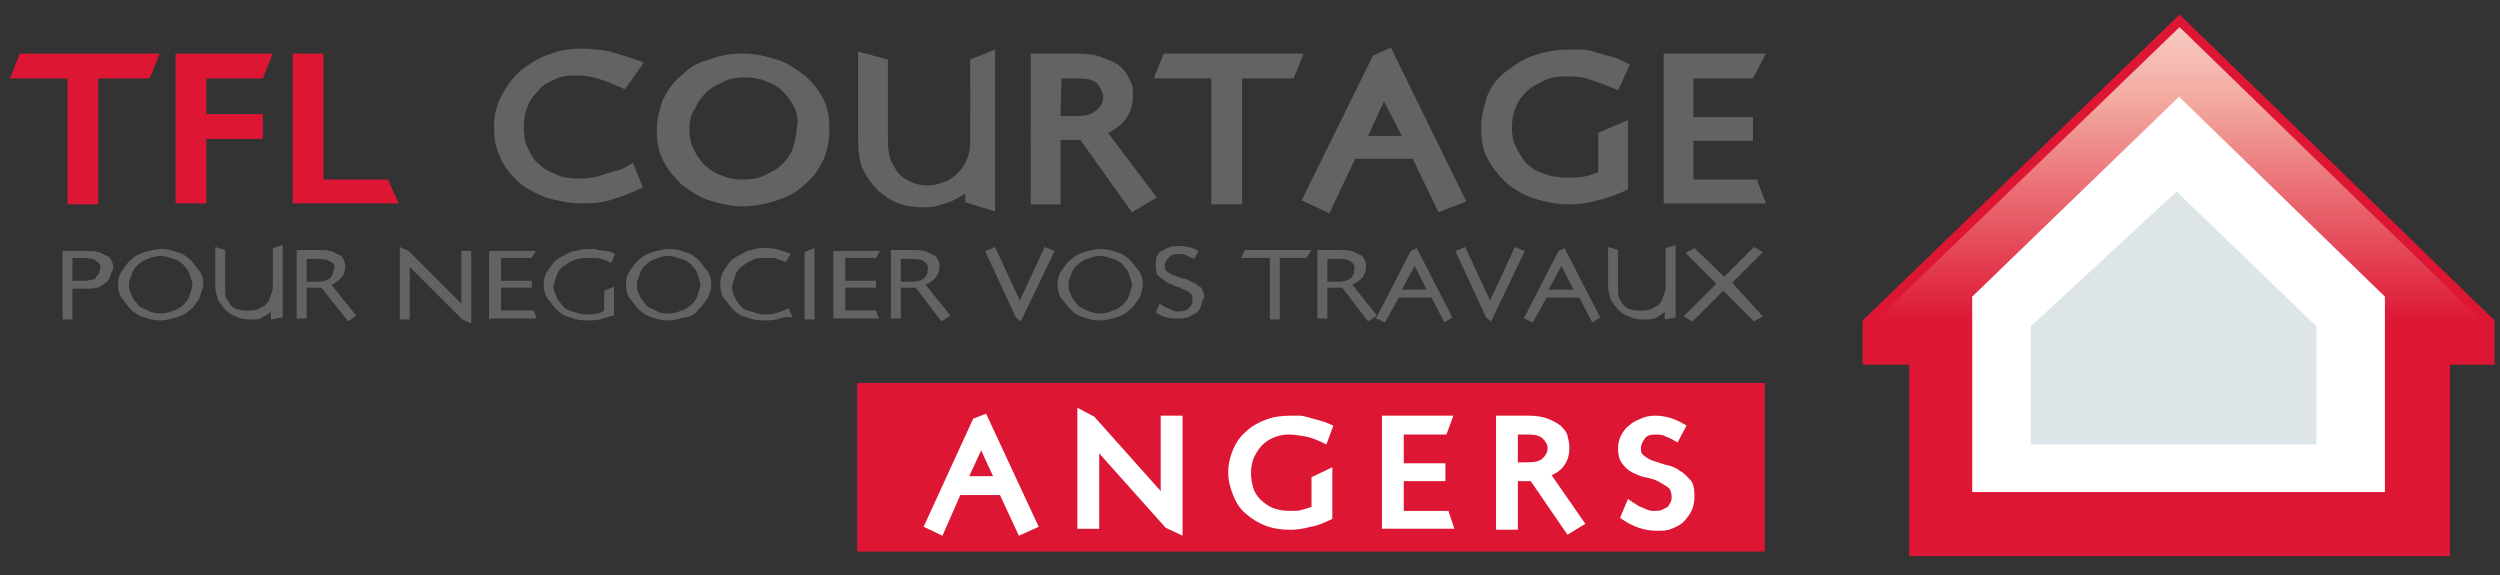 <?xml version="1.0" encoding="utf-8"?>
<!-- Generator: Adobe Illustrator 26.3.1, SVG Export Plug-In . SVG Version: 6.00 Build 0)  -->
<svg version="1.1" id="Calque_1" xmlns="http://www.w3.org/2000/svg" xmlns:xlink="http://www.w3.org/1999/xlink" x="0px" y="0px"
	 viewBox="0 0 252 58" style="enable-background:new 0 0 252 58;" xml:space="preserve">
<rect x="0" y="0" width="252" height="58" fill="#333333" stroke="none"/>
<style type="text/css">
	.st0{fill:url(#SVGID_1_);}
	.st1{fill:none;stroke:#DD1634;stroke-width:0.911;stroke-miterlimit:10;}
	.st2{fill:#FFFFFF;}
	.st3{fill:#DDE5E8;}
	.st4{fill:#DD1634;}
	.st5{fill:#656263;}
</style>
<linearGradient id="SVGID_1_" gradientUnits="userSpaceOnUse" x1="-1202.41" y1="1662.164" x2="-1201.67" y2="1662.164" gradientTransform="matrix(-3.118650e-06 72.374 71.292 3.165960e-06 -118279.547 87024.922)">
	<stop  offset="0" style="stop-color:#F8CCC4"/>
	<stop  offset="0.147" style="stop-color:#F3AAA1"/>
	<stop  offset="0.567" style="stop-color:#DD1634"/>
	<stop  offset="1" style="stop-color:#DD1634"/>
</linearGradient>
<polygon class="st0" points="219.7,2.1 251,32.5 251,36.3 246.5,36.3 246.5,55.6 192.9,55.6 192.9,36.3 188.2,36.3 188.2,32.5 "/>
<polygon class="st1" points="219.7,2.1 251,32.5 251,36.3 246.5,36.3 246.5,55.6 192.9,55.6 192.9,36.3 188.2,36.3 188.2,32.5 "/>
<polygon class="st2" points="219.8,49.6 240.4,49.6 240.4,29.9 219.6,9.7 219.7,9.7 198.8,29.9 198.8,49.6 219.6,49.6 "/>
<polygon class="st3" points="204.7,44.8 204.7,32.9 219.4,19.3 233.5,32.9 233.5,44.8 "/>
<g>
	<g>
		<path class="st4" d="M15.1,7.9H9.9v12.7H6.8V7.9H1l1-2.5h14.1L15.1,7.9z"/>
		<path class="st4" d="M26.5,7.9h-5.7v3.6h5.7V14h-5.7v6.5h-3.1V5.4h9.8L26.5,7.9z"/>
		<path class="st4" d="M32.7,18.1h6.4l1.1,2.4H29.5V5.4h3.1V18.1z"/>
	</g>
	<g>
		<path class="st5" d="M63,9c-0.9-0.4-1.8-0.8-2.5-1c-0.9-0.3-1.6-0.4-2.5-0.4c-0.8,0-1.5,0.1-2.1,0.4c-0.6,0.3-1.3,0.6-1.6,1.1
			c-0.5,0.5-0.9,1-1.1,1.6c-0.3,0.6-0.4,1.4-0.4,2.1c0,0.8,0.1,1.5,0.4,2.1c0.3,0.6,0.6,1.3,1.1,1.6c0.5,0.5,1,0.8,1.8,1.1
			c0.6,0.3,1.4,0.4,2.3,0.4c0.4,0,0.8,0,1.1-0.1c0.4,0,0.8-0.1,1.3-0.3c0.4-0.1,0.9-0.3,1.4-0.4c0.5-0.1,1-0.4,1.6-0.8l1,2.5
			c-1.3,0.6-2.4,1-3.4,1.3c-1,0.3-2,0.3-2.9,0.3c-1.3,0-2.4-0.3-3.5-0.6c-1-0.4-2-0.9-2.8-1.6c-0.8-0.8-1.4-1.5-1.8-2.5
			c-0.5-1-0.6-2-0.6-3.1s0.3-2.3,0.8-3.1c0.5-1,1.1-1.8,1.9-2.5c0.8-0.6,1.8-1.3,2.8-1.6c1-0.4,2.1-0.6,3.3-0.6
			c0.9,0,1.9,0.1,2.9,0.3c1,0.3,2.1,0.6,3.4,1.1L63,9z"/>
		<path class="st5" d="M83,16.1c-0.5,1-1,1.8-1.9,2.5c-0.8,0.8-1.8,1.3-2.8,1.6s-2.1,0.6-3.4,0.6s-2.4-0.3-3.4-0.6s-2-1-2.8-1.6
			c-0.8-0.8-1.4-1.5-1.9-2.5c-0.5-1-0.6-2-0.6-3c0-1.1,0.3-2.1,0.6-3c0.5-1,1-1.8,1.9-2.5c0.8-0.8,1.6-1.3,2.8-1.6
			c1-0.4,2.1-0.6,3.4-0.6s2.4,0.3,3.4,0.6s2,1,2.8,1.6C81.9,8.3,82.5,9,83,10s0.6,2,0.6,3C83.6,14.2,83.4,15.2,83,16.1z M80.1,10.9
			c-0.3-0.6-0.6-1.1-1.1-1.6c-0.5-0.5-1.1-0.9-1.8-1.1c-0.6-0.3-1.4-0.4-2.1-0.4c-0.8,0-1.5,0.1-2.1,0.4c-0.6,0.3-1.3,0.6-1.8,1.1
			s-0.9,1-1.1,1.6c-0.5,0.6-0.6,1.4-0.6,2.1c0,0.8,0.1,1.4,0.4,2s0.6,1.1,1.1,1.6c0.5,0.5,1.1,0.9,1.8,1.1c0.6,0.3,1.4,0.4,2.1,0.4
			c0.8,0,1.5-0.1,2.1-0.4c0.6-0.3,1.3-0.6,1.8-1.1s0.9-1,1.1-1.6s0.4-1.4,0.4-2C80.5,12.3,80.4,11.5,80.1,10.9z"/>
		<path class="st5" d="M100.3,5v16.3l-3-0.9v-0.9c-0.6,0.4-1.3,0.8-2,1c-0.8,0.3-1.5,0.4-2.1,0.4c-1,0-1.9-0.1-2.6-0.4
			c-0.9-0.3-1.5-0.8-2.1-1.3c-0.6-0.6-1.1-1.3-1.5-2.1c-0.4-0.9-0.5-1.9-0.5-3V5.2l3,0.8v8.2c0,0.8,0.1,1.4,0.3,2
			c0.3,0.5,0.5,1,0.9,1.4c0.4,0.4,0.8,0.6,1.3,0.8s1,0.3,1.5,0.3c0.5,0,1-0.1,1.5-0.3c0.5-0.1,0.9-0.4,1.4-0.8
			c0.4-0.4,0.8-0.9,1-1.4c0.3-0.6,0.4-1.3,0.4-2.1V6L100.3,5z"/>
		<path class="st5" d="M108.5,5.4c1,0,2,0.1,2.6,0.4c0.8,0.3,1.4,0.5,1.8,0.9c0.5,0.4,0.8,0.9,1,1.4c0.3,0.5,0.3,1,0.3,1.5
			c0,1.8-0.9,3-2.5,3.8l4.9,6.5l-2.5,1.5l-5.2-7.3h-2v6.5h-3V5.4H108.5z M106.9,11.7h1.4c1,0,1.6-0.1,2.1-0.5
			c0.5-0.4,0.8-0.8,0.8-1.4c0-0.5-0.3-1-0.6-1.4c-0.5-0.4-1.1-0.5-2.1-0.5H107L106.9,11.7L106.9,11.7z"/>
		<path class="st5" d="M130.4,7.9h-5.2v12.7h-3.1V7.9h-5.8l1-2.5h14.1L130.4,7.9z"/>
		<path class="st5" d="M147.8,20.3l-2.8,1.1l-2.6-5.4h-5.8l-2.6,5.5l-2.8-1.3l7.2-14.6l1.8-0.8L147.8,20.3z M139.5,10.2l-1.6,3.5
			h3.4L139.5,10.2z"/>
		<path class="st5" d="M163.1,9.1C162,8.6,161,8.3,160.2,8c-0.9-0.3-1.6-0.3-2.4-0.3c-0.8,0-1.5,0.1-2.1,0.4
			c-0.6,0.3-1.3,0.6-1.8,1.1c-0.5,0.5-0.9,1-1.1,1.6c-0.3,0.6-0.4,1.4-0.4,2.1c0,0.6,0.1,1.4,0.4,1.9c0.3,0.6,0.6,1.1,1,1.6
			c0.5,0.5,1.1,0.9,1.8,1.1c0.8,0.3,1.5,0.4,2.5,0.4c0.6,0,1.1,0,1.6-0.1c0.5-0.1,0.9-0.3,1.4-0.4v-4l3-1.3v7
			c-1.1,0.5-2.1,0.9-3.1,1.1c-1,0.3-2,0.4-2.9,0.4c-1.3,0-2.5-0.3-3.5-0.6c-1.1-0.4-2-0.9-2.8-1.6c-0.8-0.8-1.4-1.5-1.9-2.5
			c-0.5-1-0.6-2-0.6-3.1s0.3-2.1,0.6-3.1c0.4-1,1-1.8,1.9-2.5c0.8-0.6,1.8-1.3,2.8-1.6c1.1-0.4,2.3-0.6,3.5-0.6c0.5,0,0.9,0,1.4,0
			c0.4,0,0.9,0.1,1.4,0.3c0.5,0.1,1,0.3,1.5,0.4c0.5,0.1,1.1,0.4,1.9,0.8L163.1,9.1z"/>
		<path class="st5" d="M176.7,7.9h-6v3.9h6v2.4h-6v3.9h6.4l0.9,2.4h-10.3V5.4h10.3L176.7,7.9z"/>
	</g>
	<g>
		<path class="st5" d="M11.1,27.9c-0.1,0.3-0.3,0.5-0.4,0.6c-0.3,0.1-0.5,0.4-0.9,0.5c-0.4,0.1-0.8,0.1-1.3,0.1H7.3v3.1h-1v-6.9h2.3
			c0.5,0,0.9,0,1.3,0.1c0.4,0.1,0.6,0.3,0.9,0.4c0.3,0.1,0.4,0.4,0.5,0.6s0.1,0.5,0.1,0.8C11.2,27.4,11.2,27.6,11.1,27.9z
			 M10.1,26.8c0-0.1-0.1-0.3-0.3-0.4c-0.1-0.1-0.3-0.3-0.5-0.3C9,26.1,8.8,26,8.5,26H7.3v2.3h1.1c0.3,0,0.5,0,0.8-0.1
			c0.3,0,0.4-0.1,0.5-0.3c0.1-0.1,0.3-0.3,0.3-0.4c0-0.1,0.1-0.3,0.1-0.5C10.2,27,10.1,26.9,10.1,26.8z"/>
		<path class="st5" d="M20.1,30.1c-0.3,0.4-0.5,0.8-0.9,1.1c-0.4,0.4-0.8,0.6-1.4,0.8c-0.5,0.1-1,0.3-1.6,0.3
			c-0.6,0-1.1-0.1-1.6-0.3c-0.5-0.1-1-0.4-1.4-0.8s-0.6-0.8-0.9-1.1c-0.3-0.4-0.4-0.9-0.4-1.4c0-0.5,0.1-1,0.4-1.4
			c0.3-0.4,0.5-0.8,0.9-1.1c0.4-0.4,0.8-0.6,1.4-0.8c0.5-0.1,1-0.3,1.6-0.3c0.6,0,1.1,0.1,1.6,0.3c0.5,0.1,1,0.4,1.4,0.8
			c0.4,0.4,0.6,0.8,0.9,1.1c0.3,0.4,0.4,0.9,0.4,1.4C20.4,29.3,20.2,29.6,20.1,30.1z M19.1,27.6c-0.1-0.4-0.4-0.6-0.6-0.9
			c-0.3-0.3-0.6-0.5-1-0.6c-0.4-0.1-0.8-0.3-1.3-0.3c-0.4,0-0.9,0.1-1.3,0.3c-0.4,0.1-0.8,0.4-1,0.6c-0.3,0.3-0.5,0.5-0.6,0.9
			c-0.1,0.4-0.3,0.6-0.3,1.1c0,0.5,0.1,0.8,0.3,1.1c0.1,0.4,0.4,0.6,0.6,0.9s0.6,0.4,1,0.6s0.8,0.3,1.3,0.3c0.4,0,0.9-0.1,1.3-0.3
			c0.4-0.1,0.8-0.4,1-0.6s0.5-0.5,0.6-0.9c0.1-0.4,0.3-0.8,0.3-1.1S19.2,28,19.1,27.6z"/>
		<path class="st5" d="M27.3,32.2v-0.8c-0.1,0.1-0.3,0.3-0.5,0.4c-0.1,0.1-0.4,0.1-0.5,0.3c-0.3,0.1-0.4,0.1-0.6,0.1
			c-0.3,0-0.4,0-0.6,0c-0.5,0-0.9-0.1-1.3-0.3c-0.4-0.1-0.8-0.4-1-0.6c-0.3-0.3-0.5-0.6-0.8-1c-0.1-0.4-0.3-0.9-0.3-1.4v-4l1,0.3
			v3.8c0,0.4,0,0.8,0.1,1s0.3,0.5,0.5,0.8c0.3,0.3,0.5,0.4,0.8,0.4c0.3,0.1,0.5,0.1,0.9,0.1c0.3,0,0.6,0,0.9-0.1
			c0.3-0.1,0.5-0.3,0.8-0.4c0.3-0.3,0.4-0.4,0.5-0.8c0.1-0.3,0.3-0.6,0.3-1.1V25l1-0.3V32L27.3,32.2z"/>
		<path class="st5" d="M35.1,32.4L32.4,29h-1.5v3.1h-1v-6.9h2.1c0.5,0,0.9,0,1.3,0.1s0.6,0.3,0.9,0.4c0.3,0.1,0.4,0.4,0.5,0.6
			c0.1,0.3,0.1,0.5,0.1,0.6c0,0.8-0.5,1.4-1.4,1.8l2.5,3.1L35.1,32.4z M33.3,26.4c-0.3-0.3-0.8-0.3-1.4-0.3h-1v2.3h1
			c0.6,0,1-0.1,1.3-0.3c0.3-0.3,0.4-0.5,0.4-0.8C33.8,26.8,33.7,26.5,33.3,26.4z"/>
		<path class="st5" d="M46.6,32.2l-5.3-5.3v5.3h-1v-7.3l0.9,0.4l5.3,5.3v-5.3h1v7.3L46.6,32.2z"/>
		<path class="st5" d="M49.3,32.2v-6.9h4.7L53.6,26h-3.1v2.3h3.1V29h-3.1v2.3h3.3l0.3,0.8h-4.7V32.2z"/>
		<path class="st5" d="M60.5,32.2c-0.5,0.1-1,0.1-1.4,0.1c-0.6,0-1.1-0.1-1.6-0.3c-0.5-0.1-1-0.4-1.4-0.8s-0.6-0.8-0.9-1.1
			c-0.3-0.5-0.4-0.9-0.4-1.4c0-0.5,0.1-1,0.4-1.4c0.3-0.4,0.5-0.8,0.9-1.1c0.4-0.3,0.9-0.5,1.4-0.8c0.5-0.1,1.1-0.3,1.6-0.3
			c0.3,0,0.5,0,0.6,0c0.3,0,0.4,0,0.6,0.1c0.3,0,0.5,0.1,0.8,0.1c0.3,0,0.5,0.1,0.9,0.3l-0.4,0.9c-0.5-0.3-1-0.4-1.4-0.5
			C59.9,26,59.5,26,59,26c-0.4,0-0.9,0.1-1.3,0.3c-0.4,0.1-0.6,0.4-1,0.6c-0.3,0.3-0.5,0.5-0.6,0.9c-0.1,0.4-0.3,0.8-0.3,1.1
			c0,0.4,0.1,0.6,0.3,1c0.1,0.4,0.4,0.6,0.6,0.9s0.6,0.5,1,0.6c0.4,0.1,0.9,0.3,1.4,0.3c0.4,0,0.8,0,1-0.1c0.3,0,0.5-0.1,0.8-0.3v-2
			l1-0.4v2.9C61.5,31.9,61,32,60.5,32.2z"/>
		<path class="st5" d="M71.3,30.1c-0.3,0.4-0.5,0.8-0.9,1.1C70,31.7,69.7,31.9,69,32c-0.5,0.1-1,0.3-1.6,0.3c-0.6,0-1.1-0.1-1.6-0.3
			c-0.5-0.1-1-0.4-1.4-0.8c-0.4-0.4-0.6-0.8-0.9-1.1c-0.3-0.4-0.4-0.9-0.4-1.4c0-0.5,0.1-1,0.4-1.4c0.3-0.4,0.5-0.8,0.9-1.1
			c0.4-0.4,0.8-0.6,1.4-0.8c0.5-0.1,1-0.3,1.6-0.3c0.6,0,1.1,0.1,1.6,0.3c0.5,0.1,1,0.4,1.4,0.8c0.4,0.4,0.6,0.8,0.9,1.1
			c0.3,0.4,0.4,0.9,0.4,1.4C71.7,29.3,71.5,29.6,71.3,30.1z M70.3,27.6c-0.1-0.4-0.4-0.6-0.6-0.9c-0.3-0.3-0.6-0.5-1-0.6
			c-0.4-0.1-0.8-0.3-1.3-0.3c-0.4,0-0.9,0.1-1.3,0.3c-0.4,0.1-0.8,0.4-1,0.6c-0.3,0.3-0.5,0.5-0.6,0.9c-0.1,0.4-0.3,0.6-0.3,1.1
			c0,0.5,0.1,0.8,0.3,1.1c0.1,0.4,0.4,0.6,0.6,0.9s0.6,0.4,1,0.6c0.4,0.3,0.8,0.3,1.3,0.3c0.4,0,0.9-0.1,1.3-0.3
			c0.4-0.1,0.8-0.4,1-0.6s0.5-0.5,0.6-0.9c0.1-0.4,0.3-0.8,0.3-1.1S70.4,28,70.3,27.6z"/>
		<path class="st5" d="M78.3,32.2c-0.5,0.1-1,0.1-1.4,0.1c-0.6,0-1.1-0.1-1.6-0.3c-0.5-0.1-1-0.4-1.4-0.8c-0.4-0.4-0.6-0.8-0.9-1.1
			c-0.3-0.4-0.4-0.9-0.4-1.4c0-0.5,0.1-1,0.4-1.5c0.3-0.4,0.5-0.8,0.9-1.1c0.4-0.3,0.9-0.5,1.4-0.8c0.5-0.1,1-0.3,1.5-0.3
			s0.9,0,1.4,0.1c0.5,0.1,1,0.3,1.5,0.5l-0.5,0.8c-0.4-0.1-0.8-0.3-1.1-0.4C77.7,26,77.2,26,76.8,26s-0.9,0.1-1.1,0.3
			c-0.4,0.1-0.6,0.4-1,0.6c-0.3,0.3-0.5,0.5-0.6,0.9c-0.1,0.4-0.3,0.8-0.3,1.1c0,0.4,0.1,0.8,0.3,1.1c0.1,0.4,0.4,0.6,0.6,0.9
			c0.3,0.3,0.6,0.4,1,0.5c0.4,0.1,0.8,0.3,1.3,0.3c0.4,0,0.8,0,1.1-0.1c0.4-0.1,0.9-0.3,1.4-0.5l0.4,0.9
			C79.3,31.9,78.8,32,78.3,32.2z"/>
		<path class="st5" d="M81.1,32.2v-6.8l1-0.4v7.2H81.1z"/>
		<path class="st5" d="M84,32.2v-6.9h4.7L88.3,26h-3.1v2.3h3.1V29h-3.1v2.3h3.1l0.3,0.8H84V32.2z"/>
		<path class="st5" d="M94.9,32.4L92.3,29h-1.5v3.1h-1v-6.9h2.1c0.5,0,0.9,0,1.3,0.1s0.6,0.3,0.9,0.4c0.3,0.1,0.4,0.4,0.5,0.6
			c0.1,0.3,0.1,0.5,0.1,0.6c0,0.8-0.5,1.4-1.4,1.8l2.5,3.1L94.9,32.4z M93.2,26.4c-0.3-0.3-0.8-0.3-1.4-0.3h-1v2.3h1
			c0.6,0,1-0.1,1.3-0.3c0.3-0.3,0.4-0.5,0.4-0.8C93.6,26.8,93.4,26.5,93.2,26.4z"/>
		<path class="st5" d="M102.9,32.4l-0.5-0.4l-3.1-6.7l1-0.4l2.5,5.4l2.5-5.4l1,0.4L102.9,32.4z"/>
		<path class="st5" d="M114.8,30.1c-0.3,0.4-0.5,0.8-0.9,1.1c-0.4,0.4-0.8,0.6-1.4,0.8c-0.5,0.1-1,0.3-1.6,0.3
			c-0.6,0-1.1-0.1-1.6-0.3c-0.5-0.1-1-0.4-1.4-0.8c-0.4-0.4-0.6-0.8-0.9-1.1c-0.3-0.4-0.4-0.9-0.4-1.4c0-0.5,0.1-1,0.4-1.4
			c0.3-0.4,0.5-0.8,0.9-1.1c0.4-0.4,0.8-0.6,1.4-0.8c0.5-0.1,1-0.3,1.6-0.3c0.6,0,1.1,0.1,1.6,0.3c0.5,0.1,1,0.4,1.4,0.8
			c0.4,0.4,0.6,0.8,0.9,1.1c0.3,0.4,0.4,0.9,0.4,1.4C115.1,29.3,115.1,29.6,114.8,30.1z M113.8,27.6c-0.1-0.4-0.4-0.6-0.6-0.9
			c-0.3-0.3-0.6-0.5-1-0.6c-0.4-0.1-0.8-0.3-1.3-0.3c-0.4,0-0.9,0.1-1.3,0.3c-0.4,0.1-0.8,0.4-1,0.6c-0.3,0.3-0.5,0.5-0.6,0.9
			c-0.1,0.4-0.3,0.6-0.3,1.1c0,0.5,0.1,0.8,0.3,1.1c0.1,0.4,0.4,0.6,0.6,0.9s0.6,0.4,1,0.6s0.8,0.3,1.3,0.3c0.4,0,0.9-0.1,1.3-0.3
			c0.4-0.1,0.8-0.4,1-0.6s0.5-0.5,0.6-0.9c0.1-0.4,0.3-0.8,0.3-1.1S113.9,28,113.8,27.6z"/>
		<path class="st5" d="M121,31c-0.1,0.3-0.4,0.5-0.5,0.6c-0.3,0.1-0.5,0.3-0.8,0.4c-0.3,0.1-0.6,0.1-1,0.1s-0.8,0-1.1-0.1
			c-0.4-0.1-0.8-0.3-1.1-0.5l0.4-0.9c0.4,0.3,0.6,0.4,0.9,0.5c0.3,0.1,0.5,0.3,0.9,0.3c0.5,0,0.9-0.1,1.1-0.3
			c0.3-0.3,0.4-0.5,0.4-0.9c0-0.3,0-0.4-0.1-0.5c-0.3-0.3-0.4-0.4-0.5-0.4c-0.1-0.1-0.4-0.1-0.6-0.3c-0.3-0.1-0.5-0.1-0.8-0.3
			c-0.3-0.1-0.5-0.1-0.6-0.3c-0.3-0.1-0.4-0.3-0.6-0.4c-0.1-0.1-0.4-0.3-0.4-0.5c-0.1-0.3-0.1-0.5-0.1-0.8c0-0.3,0-0.5,0.1-0.8
			c0.1-0.3,0.3-0.5,0.5-0.6s0.5-0.3,0.8-0.4c0.3-0.1,0.6-0.1,0.9-0.1c0.6,0,1.4,0.1,2,0.5l-0.4,0.8c-0.4-0.1-0.6-0.3-0.9-0.4
			c-0.3-0.1-0.5-0.1-0.8-0.1c-0.1,0-0.4,0-0.5,0.1c-0.1,0-0.3,0.1-0.4,0.3c-0.1,0.1-0.3,0.3-0.3,0.4c-0.1,0.1-0.1,0.3-0.1,0.4
			c0,0.3,0.1,0.5,0.3,0.6c0.1,0.1,0.4,0.3,0.8,0.4c0.3,0.1,0.6,0.3,0.9,0.3c0.3,0,0.6,0.3,0.9,0.4c0.3,0.1,0.5,0.4,0.8,0.5
			c0.1,0.3,0.3,0.5,0.3,0.9C121.1,30.5,121.1,30.8,121,31z"/>
		<path class="st5" d="M131.7,26H129v6.2h-1V26h-2.9l0.4-0.8h6.7L131.7,26z"/>
		<path class="st5" d="M137.9,32.4l-2.6-3.4h-1.5v3.1h-1v-6.9h2.1c0.5,0,0.9,0,1.3,0.1c0.4,0.1,0.6,0.3,0.9,0.4
			c0.3,0.1,0.4,0.4,0.5,0.6c0.1,0.3,0.1,0.5,0.1,0.6c0,0.8-0.5,1.4-1.4,1.8l2.5,3.1L137.9,32.4z M136.2,26.4
			c-0.3-0.3-0.8-0.3-1.4-0.3h-1v2.3h1c0.6,0,1-0.1,1.3-0.3c0.3-0.3,0.4-0.5,0.4-0.8C136.6,26.8,136.4,26.5,136.2,26.4z"/>
		<path class="st5" d="M145.6,32.5l-1.3-2.5h-3.3l-1.4,2.5l-0.9-0.4l3.5-6.8l0.6-0.3l3.6,7L145.6,32.5z M142.6,26.8l-1.3,2.4h2.5
			L142.6,26.8z"/>
		<path class="st5" d="M150.3,32.4l-0.5-0.4l-3.1-6.7l1-0.4l2.5,5.4l2.5-5.4l1,0.4L150.3,32.4z"/>
		<path class="st5" d="M160.5,32.5l-1.3-2.5h-3.3l-1.4,2.5l-0.9-0.4l3.5-6.8l0.6-0.3l3.6,7L160.5,32.5z M157.4,26.8l-1.3,2.4h2.5
			L157.4,26.8z"/>
		<path class="st5" d="M167.8,32.2v-0.8c-0.1,0.1-0.3,0.3-0.5,0.4c-0.1,0.1-0.4,0.3-0.6,0.3c-0.3,0.1-0.4,0.1-0.6,0.1
			c-0.3,0-0.4,0-0.6,0c-0.5,0-0.9-0.1-1.3-0.3c-0.4-0.1-0.8-0.4-1-0.6c-0.3-0.3-0.5-0.6-0.8-1c-0.1-0.4-0.3-0.9-0.3-1.4v-4l1,0.3
			v3.8c0,0.4,0,0.8,0.1,1c0.1,0.3,0.3,0.5,0.5,0.8c0.3,0.3,0.5,0.4,0.8,0.4c0.3,0.1,0.5,0.1,0.9,0.1c0.3,0,0.6,0,0.9-0.1
			c0.3-0.1,0.5-0.3,0.8-0.4c0.3-0.3,0.4-0.4,0.5-0.8c0.1-0.3,0.3-0.6,0.3-1.1V25l1-0.3V32L167.8,32.2z"/>
		<path class="st5" d="M176.8,32.4l-3.1-3.1l-3.1,3.1l-0.9-0.5l3.3-3.3l-3.1-3.1l0.9-0.5l3,2.9l3-3l0.9,0.5l-3.1,3.1l3.1,3.4
			L176.8,32.4z"/>
	</g>
</g>
<rect x="86.4" y="38.6" class="st4" width="91.5" height="17"/>
<g>
	<g>
		<path class="st2" d="M104.7,53.1l-2,0.9l-1.9-4.1h-4L95,54l-1.9-0.9l5-10.9l1.3-0.5L104.7,53.1z M98.9,45.4l-1.2,2.6h2.4
			L98.9,45.4z"/>
		<path class="st2" d="M119.2,54l-1.7-0.8l-6.7-7.5v7.6h-2.2V41.1l1.7,0.9l6.7,7.5v-7.6h2.2V54z"/>
		<path class="st2" d="M133.7,44.8c-0.8-0.4-1.5-0.7-2.1-0.8c-0.6-0.1-1.1-0.2-1.7-0.2c-0.5,0-1,0.1-1.5,0.3s-0.9,0.5-1.2,0.8
			s-0.6,0.8-0.8,1.2c-0.2,0.5-0.3,1-0.3,1.6c0,0.5,0.1,1,0.2,1.4s0.4,0.9,0.7,1.2s0.8,0.7,1.3,0.9s1.1,0.3,1.8,0.3
			c0.4,0,0.8,0,1.1-0.1c0.3-0.1,0.7-0.2,1-0.3v-3l2.1-1v5.2c-0.8,0.4-1.5,0.7-2.2,0.8c-0.7,0.2-1.4,0.3-2,0.3
			c-0.9,0-1.7-0.1-2.5-0.4c-0.8-0.3-1.4-0.7-2-1.2s-1-1.1-1.3-1.9c-0.3-0.7-0.5-1.5-0.5-2.3c0-0.8,0.2-1.6,0.5-2.3
			c0.3-0.7,0.7-1.3,1.3-1.8c0.5-0.5,1.2-0.9,2-1.2c0.8-0.3,1.6-0.4,2.5-0.4c0.3,0,0.6,0,0.9,0c0.3,0,0.6,0.1,1,0.2
			c0.3,0.1,0.7,0.2,1.1,0.3s0.8,0.3,1.3,0.5L133.7,44.8z"/>
		<path class="st2" d="M145.8,43.8h-4.3v2.9h4.2v1.8h-4.2v3h4.5l0.6,1.8h-7.3V41.9h7.2L145.8,43.8z"/>
		<path class="st2" d="M154.1,41.9c0.7,0,1.4,0.1,1.9,0.3s0.9,0.4,1.3,0.7c0.3,0.3,0.6,0.6,0.7,1c0.1,0.4,0.2,0.8,0.2,1.2
			c0,1.3-0.6,2.3-1.8,2.8l3.4,4.9l-1.8,1.1l-3.7-5.4H153v4.9h-2.2V41.9H154.1z M153,46.6h1c0.7,0,1.2-0.1,1.5-0.4s0.5-0.6,0.5-1
			c0-0.4-0.2-0.7-0.5-1c-0.3-0.3-0.8-0.4-1.5-0.4h-1V46.6z"/>
		<path class="st2" d="M169.1,44.6c-0.5-0.3-0.9-0.5-1.2-0.6c-0.3-0.2-0.7-0.2-1.1-0.2c-0.4,0-0.8,0.1-1,0.4s-0.4,0.6-0.4,1
			c0,0.4,0.1,0.6,0.4,0.8s0.6,0.4,1,0.5c0.4,0.1,0.8,0.3,1.3,0.4s0.9,0.3,1.3,0.6c0.4,0.2,0.7,0.6,1,0.9s0.4,0.9,0.4,1.6
			c0,0.6-0.1,1.1-0.3,1.5s-0.5,0.8-0.8,1.1c-0.3,0.3-0.7,0.5-1.2,0.7s-0.9,0.2-1.5,0.2c-0.6,0-1.2-0.1-1.8-0.3
			c-0.6-0.2-1.2-0.5-1.9-1l0.8-1.9c0.2,0.1,0.4,0.3,0.6,0.4c0.2,0.1,0.4,0.3,0.7,0.4s0.4,0.2,0.7,0.3s0.4,0.1,0.6,0.1
			c0.3,0,0.6,0,0.8-0.1s0.4-0.2,0.6-0.3c0.1-0.1,0.2-0.3,0.3-0.5c0.1-0.2,0.1-0.3,0.1-0.5c0-0.4-0.1-0.8-0.4-1
			c-0.3-0.2-0.6-0.4-1-0.6c-0.4-0.2-0.8-0.3-1.3-0.4s-0.9-0.3-1.3-0.5s-0.7-0.5-1-0.9c-0.3-0.4-0.4-0.9-0.4-1.5
			c0-0.5,0.1-0.9,0.3-1.3c0.2-0.4,0.5-0.8,0.8-1c0.3-0.3,0.7-0.5,1.2-0.7c0.4-0.2,0.9-0.3,1.4-0.3c1.1,0,2.1,0.3,3.2,1L169.1,44.6z"
			/>
	</g>
</g>
</svg>
